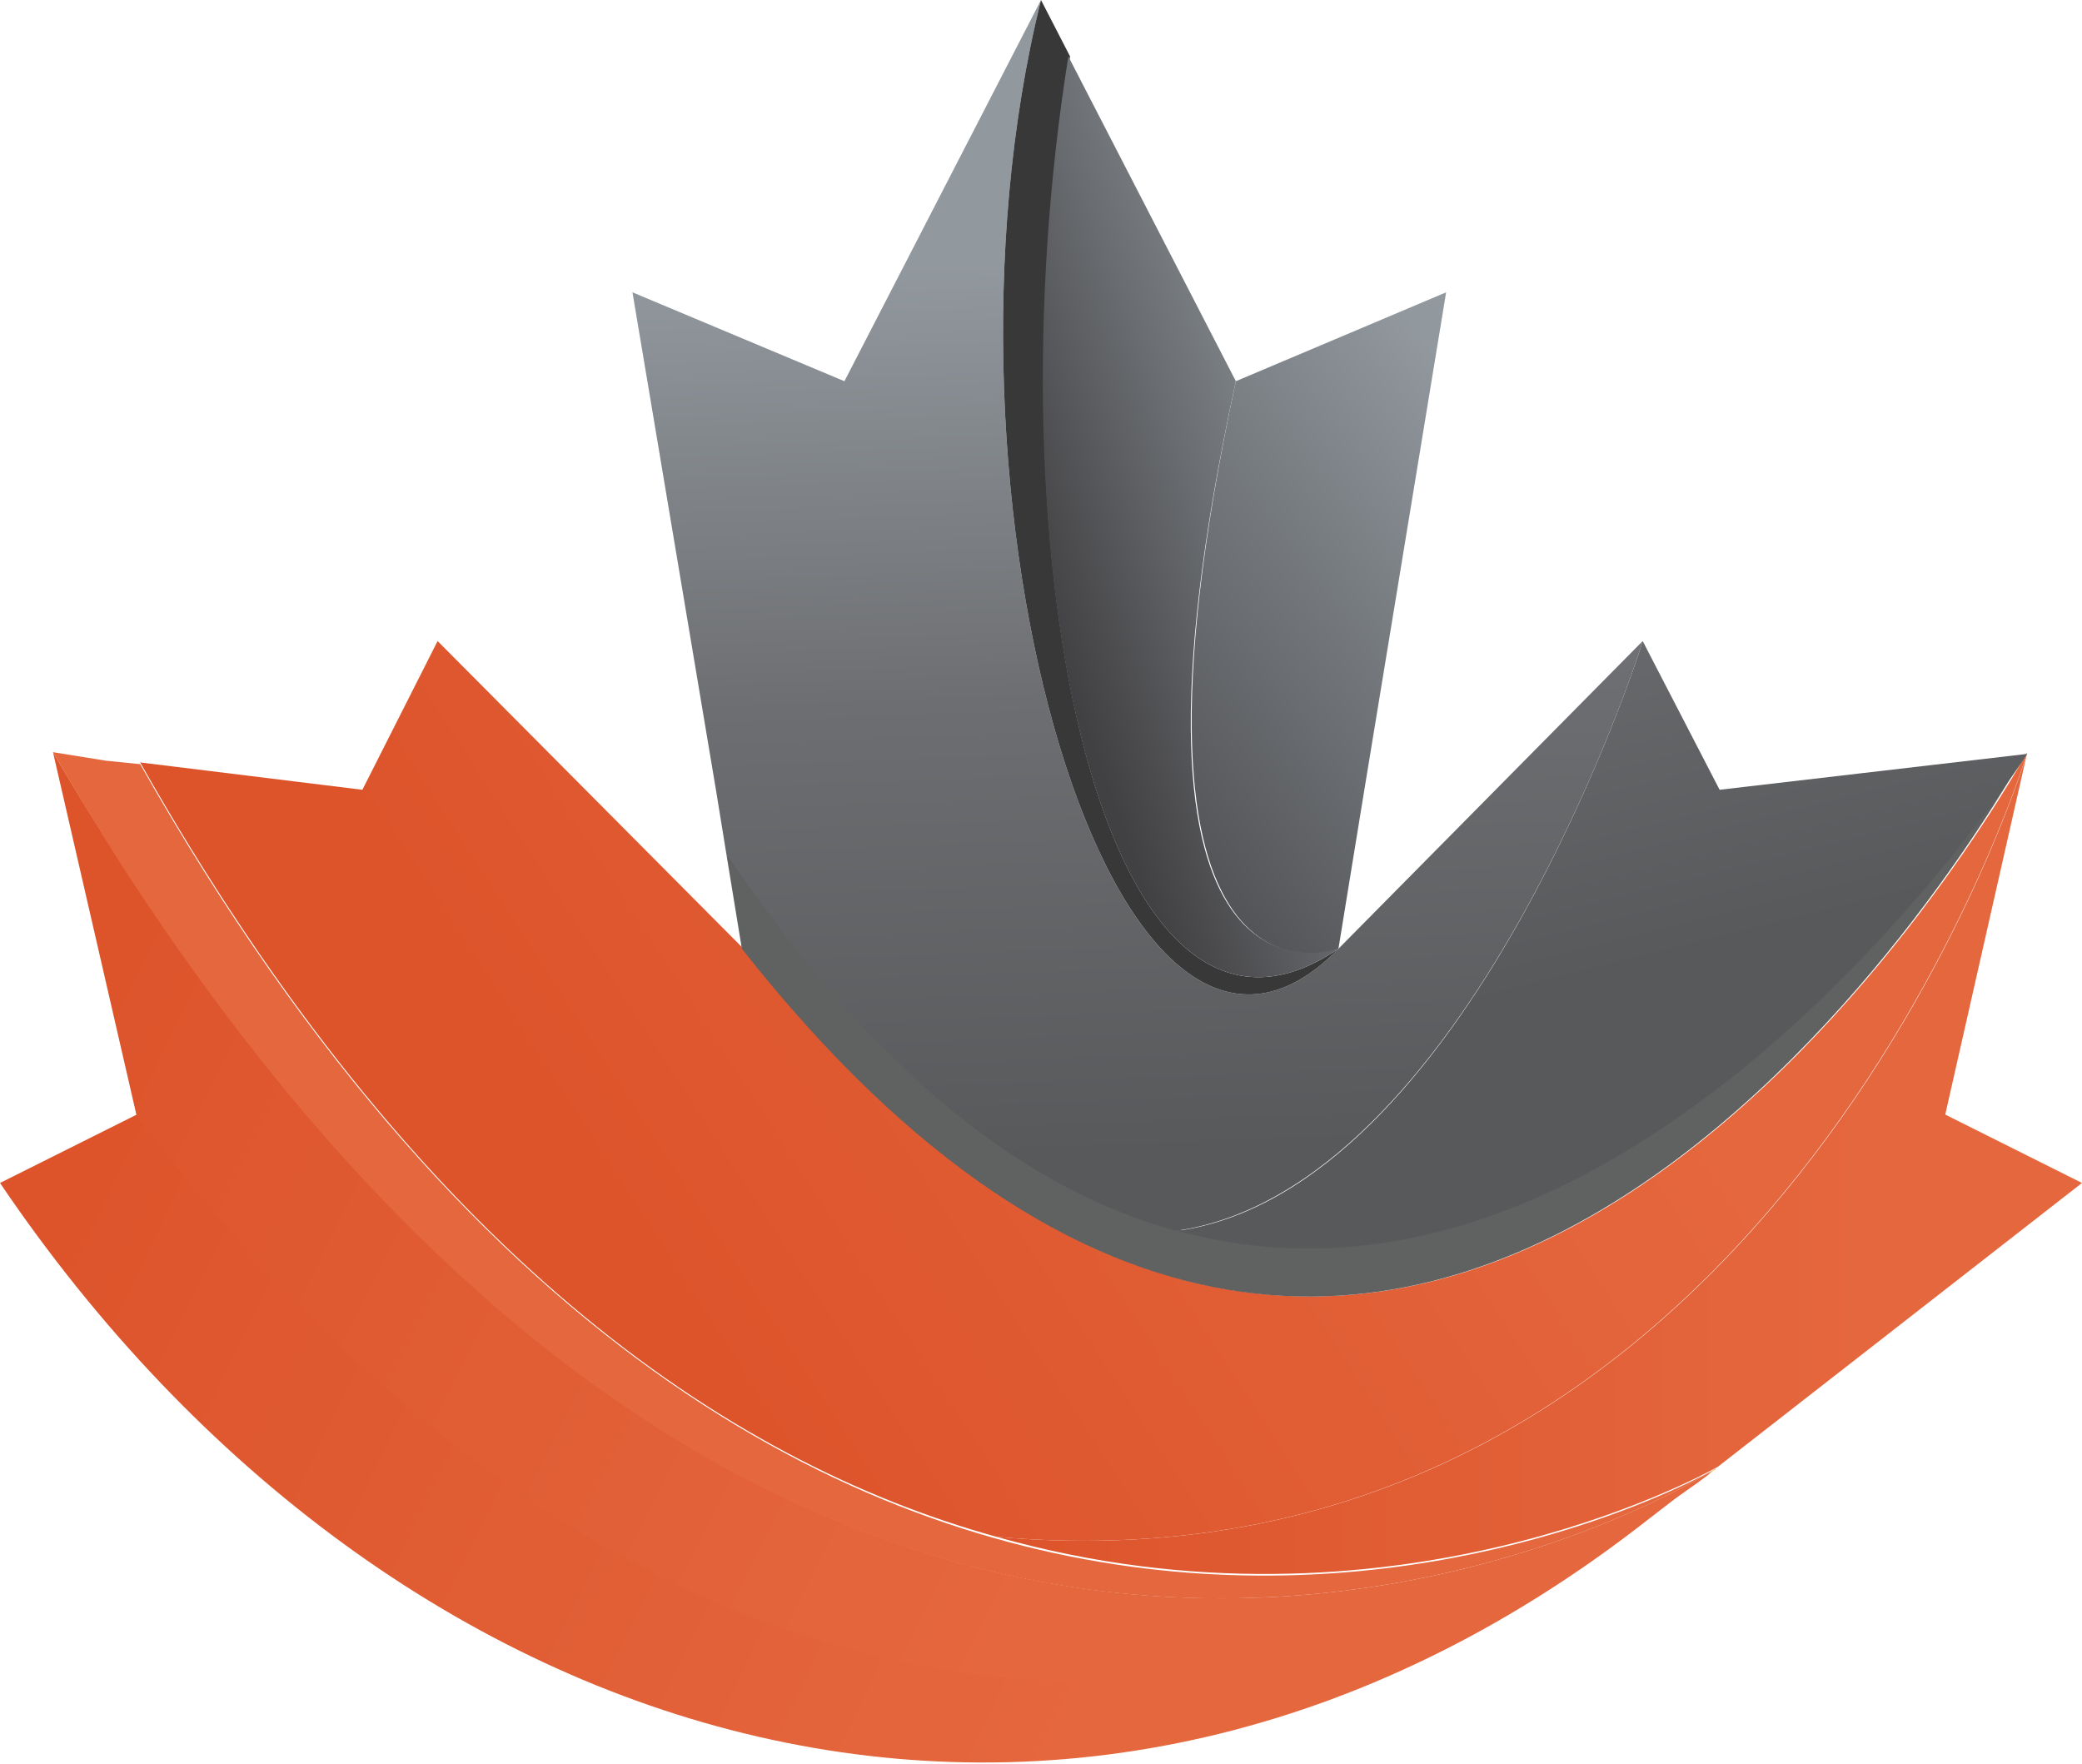 <?xml version="1.0" encoding="utf-8"?>
<!-- Generator: Adobe Illustrator 26.0.1, SVG Export Plug-In . SVG Version: 6.00 Build 0)  -->
<svg version="1.1" id="Layer_1" xmlns="http://www.w3.org/2000/svg" xmlns:xlink="http://www.w3.org/1999/xlink" x="0px" y="0px"
	 viewBox="0 0 121.8 103.2" style="enable-background:new 0 0 121.8 103.2;" xml:space="preserve">
<style type="text/css">
	.st0{fill-rule:evenodd;clip-rule:evenodd;fill:#FED84A;}
	.st1{fill-rule:evenodd;clip-rule:evenodd;fill:url(#SVGID_1_);}
	.st2{fill-rule:evenodd;clip-rule:evenodd;fill:url(#SVGID_00000096059281331714908890000002392398786599749817_);}
	.st3{fill-rule:evenodd;clip-rule:evenodd;fill:url(#SVGID_00000150070475970142981620000011315275354582988932_);}
	.st4{fill-rule:evenodd;clip-rule:evenodd;fill:url(#SVGID_00000001630739347997253350000010563408189614749576_);}
	.st5{fill-rule:evenodd;clip-rule:evenodd;fill:#E5673E;}
	.st6{fill-rule:evenodd;clip-rule:evenodd;fill:#606161;}
	.st7{fill-rule:evenodd;clip-rule:evenodd;fill:url(#SVGID_00000078723077335051507220000002469233871256297398_);}
	.st8{fill-rule:evenodd;clip-rule:evenodd;fill:url(#SVGID_00000130607593809921634220000004491139667693375127_);}
	.st9{fill-rule:evenodd;clip-rule:evenodd;fill:url(#SVGID_00000023254661849050169660000007753037058166107314_);}
	.st10{fill-rule:evenodd;clip-rule:evenodd;fill:#383839;}
	.st11{fill-rule:evenodd;clip-rule:evenodd;fill:url(#SVGID_00000155133072866797257560000002353975706890269072_);}
	.st12{fill-rule:evenodd;clip-rule:evenodd;fill:url(#SVGID_00000044878410671327528380000009373768248351552191_);}
	.st13{fill:url(#SVGID_00000010306151985824542770000016880038964291737756_);}
</style>
<g>
	<polygon class="st0" points="60.8,73.3 60.9,73.3 60.9,73.3 	"/>
	
		<linearGradient id="SVGID_1_" gradientUnits="userSpaceOnUse" x1="68.919" y1="99.737" x2="143.483" y2="63.37" gradientTransform="matrix(-1 0 0 1 151.067 0)">
		<stop  offset="0.197" style="stop-color:#E5673E"/>
		<stop  offset="1" style="stop-color:#DD542B"/>
	</linearGradient>
	<path class="st1" d="M0,69.2c23,34,63.1,45.8,96.4,19.7l3.5-2.7c-5.3,4-49.4,34.8-91.9-21L0,69.2z"/>
	
		<linearGradient id="SVGID_00000109025474098088261440000009046460279078843815_" gradientUnits="userSpaceOnUse" x1="73.082" y1="93.222" x2="145.148" y2="57.391" gradientTransform="matrix(-1 0 0 1 151.067 0)">
		<stop  offset="0.197" style="stop-color:#E5673E"/>
		<stop  offset="1" style="stop-color:#DD542B"/>
	</linearGradient>
	<path style="fill-rule:evenodd;clip-rule:evenodd;fill:url(#SVGID_00000109025474098088261440000009046460279078843815_);" d="
		M3.1,44L8,65.3c42.6,55.8,86.6,25,91.9,21c0.2-0.2,0.3-0.3,0.4-0.3l0.1-0.1c0,0,0,0,0,0c0,0,0,0,0,0C98,87.4,46.6,118.2,3.1,44z"/>
	
		<linearGradient id="SVGID_00000055678267188226360360000010253396077657202841_" gradientUnits="userSpaceOnUse" x1="55.334" y1="33.419" x2="114.701" y2="71.855" gradientTransform="matrix(-1 0 0 1 151.067 0)">
		<stop  offset="0.197" style="stop-color:#E5673E"/>
		<stop  offset="1" style="stop-color:#DD542B"/>
	</linearGradient>
	<path style="fill-rule:evenodd;clip-rule:evenodd;fill:url(#SVGID_00000055678267188226360360000010253396077657202841_);" d="
		M8.2,44.6c16.2,28.6,34.2,40.9,50.1,45.3c44.9,4,60.1-45.2,60.3-45.9c-0.6,1-34.7,62.8-75.1,11.5L25.6,37.5l-4.4,8.7L8.2,44.6z
		 M60.8,73.3L60.8,73.3L60.8,73.3L60.8,73.3L60.8,73.3L60.8,73.3L60.8,73.3z"/>
	
		<linearGradient id="SVGID_00000127727247779944171730000005967226047979672484_" gradientUnits="userSpaceOnUse" x1="29.286" y1="68.054" x2="92.771" y2="68.054" gradientTransform="matrix(-1 0 0 1 151.067 0)">
		<stop  offset="0.197" style="stop-color:#E5673E"/>
		<stop  offset="1" style="stop-color:#DD542B"/>
	</linearGradient>
	<path style="fill-rule:evenodd;clip-rule:evenodd;fill:url(#SVGID_00000127727247779944171730000005967226047979672484_);" d="
		M58.3,89.9c23,6.5,41.3-3.6,42.2-4.1c0,0,0,0,0,0l21.3-16.6l-8-4l4.8-21.2C118.4,44.8,103.2,93.9,58.3,89.9z"/>
	<path class="st5" d="M3.1,44c1.4,2.4,2.8,4.7,4.2,6.9c42.5,65.4,90.9,36.4,93.1,35c0,0,0,0,0,0c-1.5,0.9-52.5,28.9-92.2-41.2
		l-2-0.2L3.1,44z"/>
	<path class="st6" d="M42.5,50l0.9,5.5c40.1,50.9,74-9.5,75.1-11.5c-1.3,2-39.2,59.8-75.7,6.3L42.5,50z M59,69.3L59,69.3L59,69.3
		L59,69.3L59,69.3L59,69.3L59,69.3z"/>
	
		<linearGradient id="SVGID_00000176016826894742222010000015369139347160175028_" gradientUnits="userSpaceOnUse" x1="92.062" y1="69.255" x2="92.087" y2="69.28" gradientTransform="matrix(-1 0 0 1 151.067 0)">
		<stop  offset="0" style="stop-color:#EE8922"/>
		<stop  offset="1" style="stop-color:#8C2165"/>
	</linearGradient>
	
		<polygon style="fill-rule:evenodd;clip-rule:evenodd;fill:url(#SVGID_00000176016826894742222010000015369139347160175028_);" points="
		59,69.3 59,69.3 59,69.3 59,69.3 59,69.3 59,69.2 	"/>
	
		<linearGradient id="SVGID_00000039819165146336406410000005991644090041956795_" gradientUnits="userSpaceOnUse" x1="55.28" y1="66.23" x2="72.97" y2="-4.346" gradientTransform="matrix(-1 0 0 1 151.067 0)">
		<stop  offset="0.129" style="stop-color:#58595B"/>
		<stop  offset="0.479" style="stop-color:#6D6E71"/>
		<stop  offset="0.813" style="stop-color:#91989E"/>
	</linearGradient>
	<path style="fill-rule:evenodd;clip-rule:evenodd;fill:url(#SVGID_00000039819165146336406410000005991644090041956795_);" d="
		M68.9,72c26.6,7.3,48.7-26.4,49.7-27.9c0,0,0,0,0,0c0,0,0,0,0,0l-18,2.1l-4.5-8.7c0,0,0,0,0,0C96,38,85.8,69.6,68.9,72z"/>
	
		<linearGradient id="SVGID_00000173849027304926535640000015749056315921525409_" gradientUnits="userSpaceOnUse" x1="82.6" y1="77.315" x2="85.495" y2="0.798" gradientTransform="matrix(-1 0 0 1 151.067 0)">
		<stop  offset="0.129" style="stop-color:#58595B"/>
		<stop  offset="0.479" style="stop-color:#6D6E71"/>
		<stop  offset="0.813" style="stop-color:#91989E"/>
	</linearGradient>
	<path style="fill-rule:evenodd;clip-rule:evenodd;fill:url(#SVGID_00000173849027304926535640000015749056315921525409_);" d="
		M37,17.1l4.9,29.2l0.6,3.7l0.3,0.4c8.8,12.9,17.6,19.3,26,21.6C85.8,69.6,96,38,96.1,37.5l-17.8,18C65.2,68.9,53.7,29,60.9,0
		L49.4,22.3L37,17.1z"/>
	<path class="st10" d="M78.3,55.5C64.5,64.9,57.8,32.7,62.6,3.3L60.9,0C53.7,29,65.2,68.9,78.3,55.5z"/>
	
		<linearGradient id="SVGID_00000073690268266640280750000005216512356085670315_" gradientUnits="userSpaceOnUse" x1="61.246" y1="27.725" x2="91.575" y2="51.2" gradientTransform="matrix(-1 0 0 1 151.067 0)">
		<stop  offset="8.108189e-03" style="stop-color:#91989E"/>
		<stop  offset="1" style="stop-color:#414042"/>
	</linearGradient>
	<path style="fill-rule:evenodd;clip-rule:evenodd;fill:url(#SVGID_00000073690268266640280750000005216512356085670315_);" d="
		M78.3,55.5C78.3,55.5,78.3,55.5,78.3,55.5l1.5-9.2l4.8-29.2l-12.3,5.2C64.1,60.3,78,55.7,78.3,55.5z"/>
	
		<linearGradient id="SVGID_00000042017473621529966650000009963462794941876905_" gradientUnits="userSpaceOnUse" x1="70.554" y1="25.909" x2="90.956" y2="33.411" gradientTransform="matrix(-1 0 0 1 151.067 0)">
		<stop  offset="8.108189e-03" style="stop-color:#91989E"/>
		<stop  offset="1" style="stop-color:#414042"/>
	</linearGradient>
	<path style="fill-rule:evenodd;clip-rule:evenodd;fill:url(#SVGID_00000042017473621529966650000009963462794941876905_);" d="
		M78.3,55.5c-0.4,0.1-14.3,4.8-6-33.2l-9.8-19C57.8,32.7,64.5,64.9,78.3,55.5z"/>
	<polygon class="st0" points="60.9,73.3 60.9,73.3 60.9,73.3 60.9,73.3 	"/>
	<polygon class="st0" points="60.8,73.3 60.9,73.3 60.9,73.3 60.9,73.3 60.9,73.3 	"/>
	<polygon class="st0" points="60.8,73.3 60.9,73.3 60.9,73.3 60.9,73.3 60.9,73.3 60.9,73.3 	"/>
	<polygon class="st0" points="60.8,73.3 60.9,73.3 60.9,73.3 	"/>
	<polygon class="st0" points="60.9,73.3 60.9,73.3 60.9,73.3 60.9,73.3 	"/>
	
		<linearGradient id="SVGID_00000078753983558014886280000016577427676930832293_" gradientUnits="userSpaceOnUse" x1="50.651" y1="86.079" x2="51.181" y2="86.079" gradientTransform="matrix(-1 0 0 1 151.067 0)">
		<stop  offset="0" style="stop-color:#FEE58E"/>
		<stop  offset="0.376" style="stop-color:#FFD22B"/>
		<stop  offset="1" style="stop-color:#F4991F"/>
	</linearGradient>
	<path style="fill:url(#SVGID_00000078753983558014886280000016577427676930832293_);" d="M99.9,86.3c0.2-0.2,0.3-0.3,0.4-0.3
		c0,0,0.1-0.1,0.1-0.1c0,0,0,0,0,0"/>
</g>
</svg>
